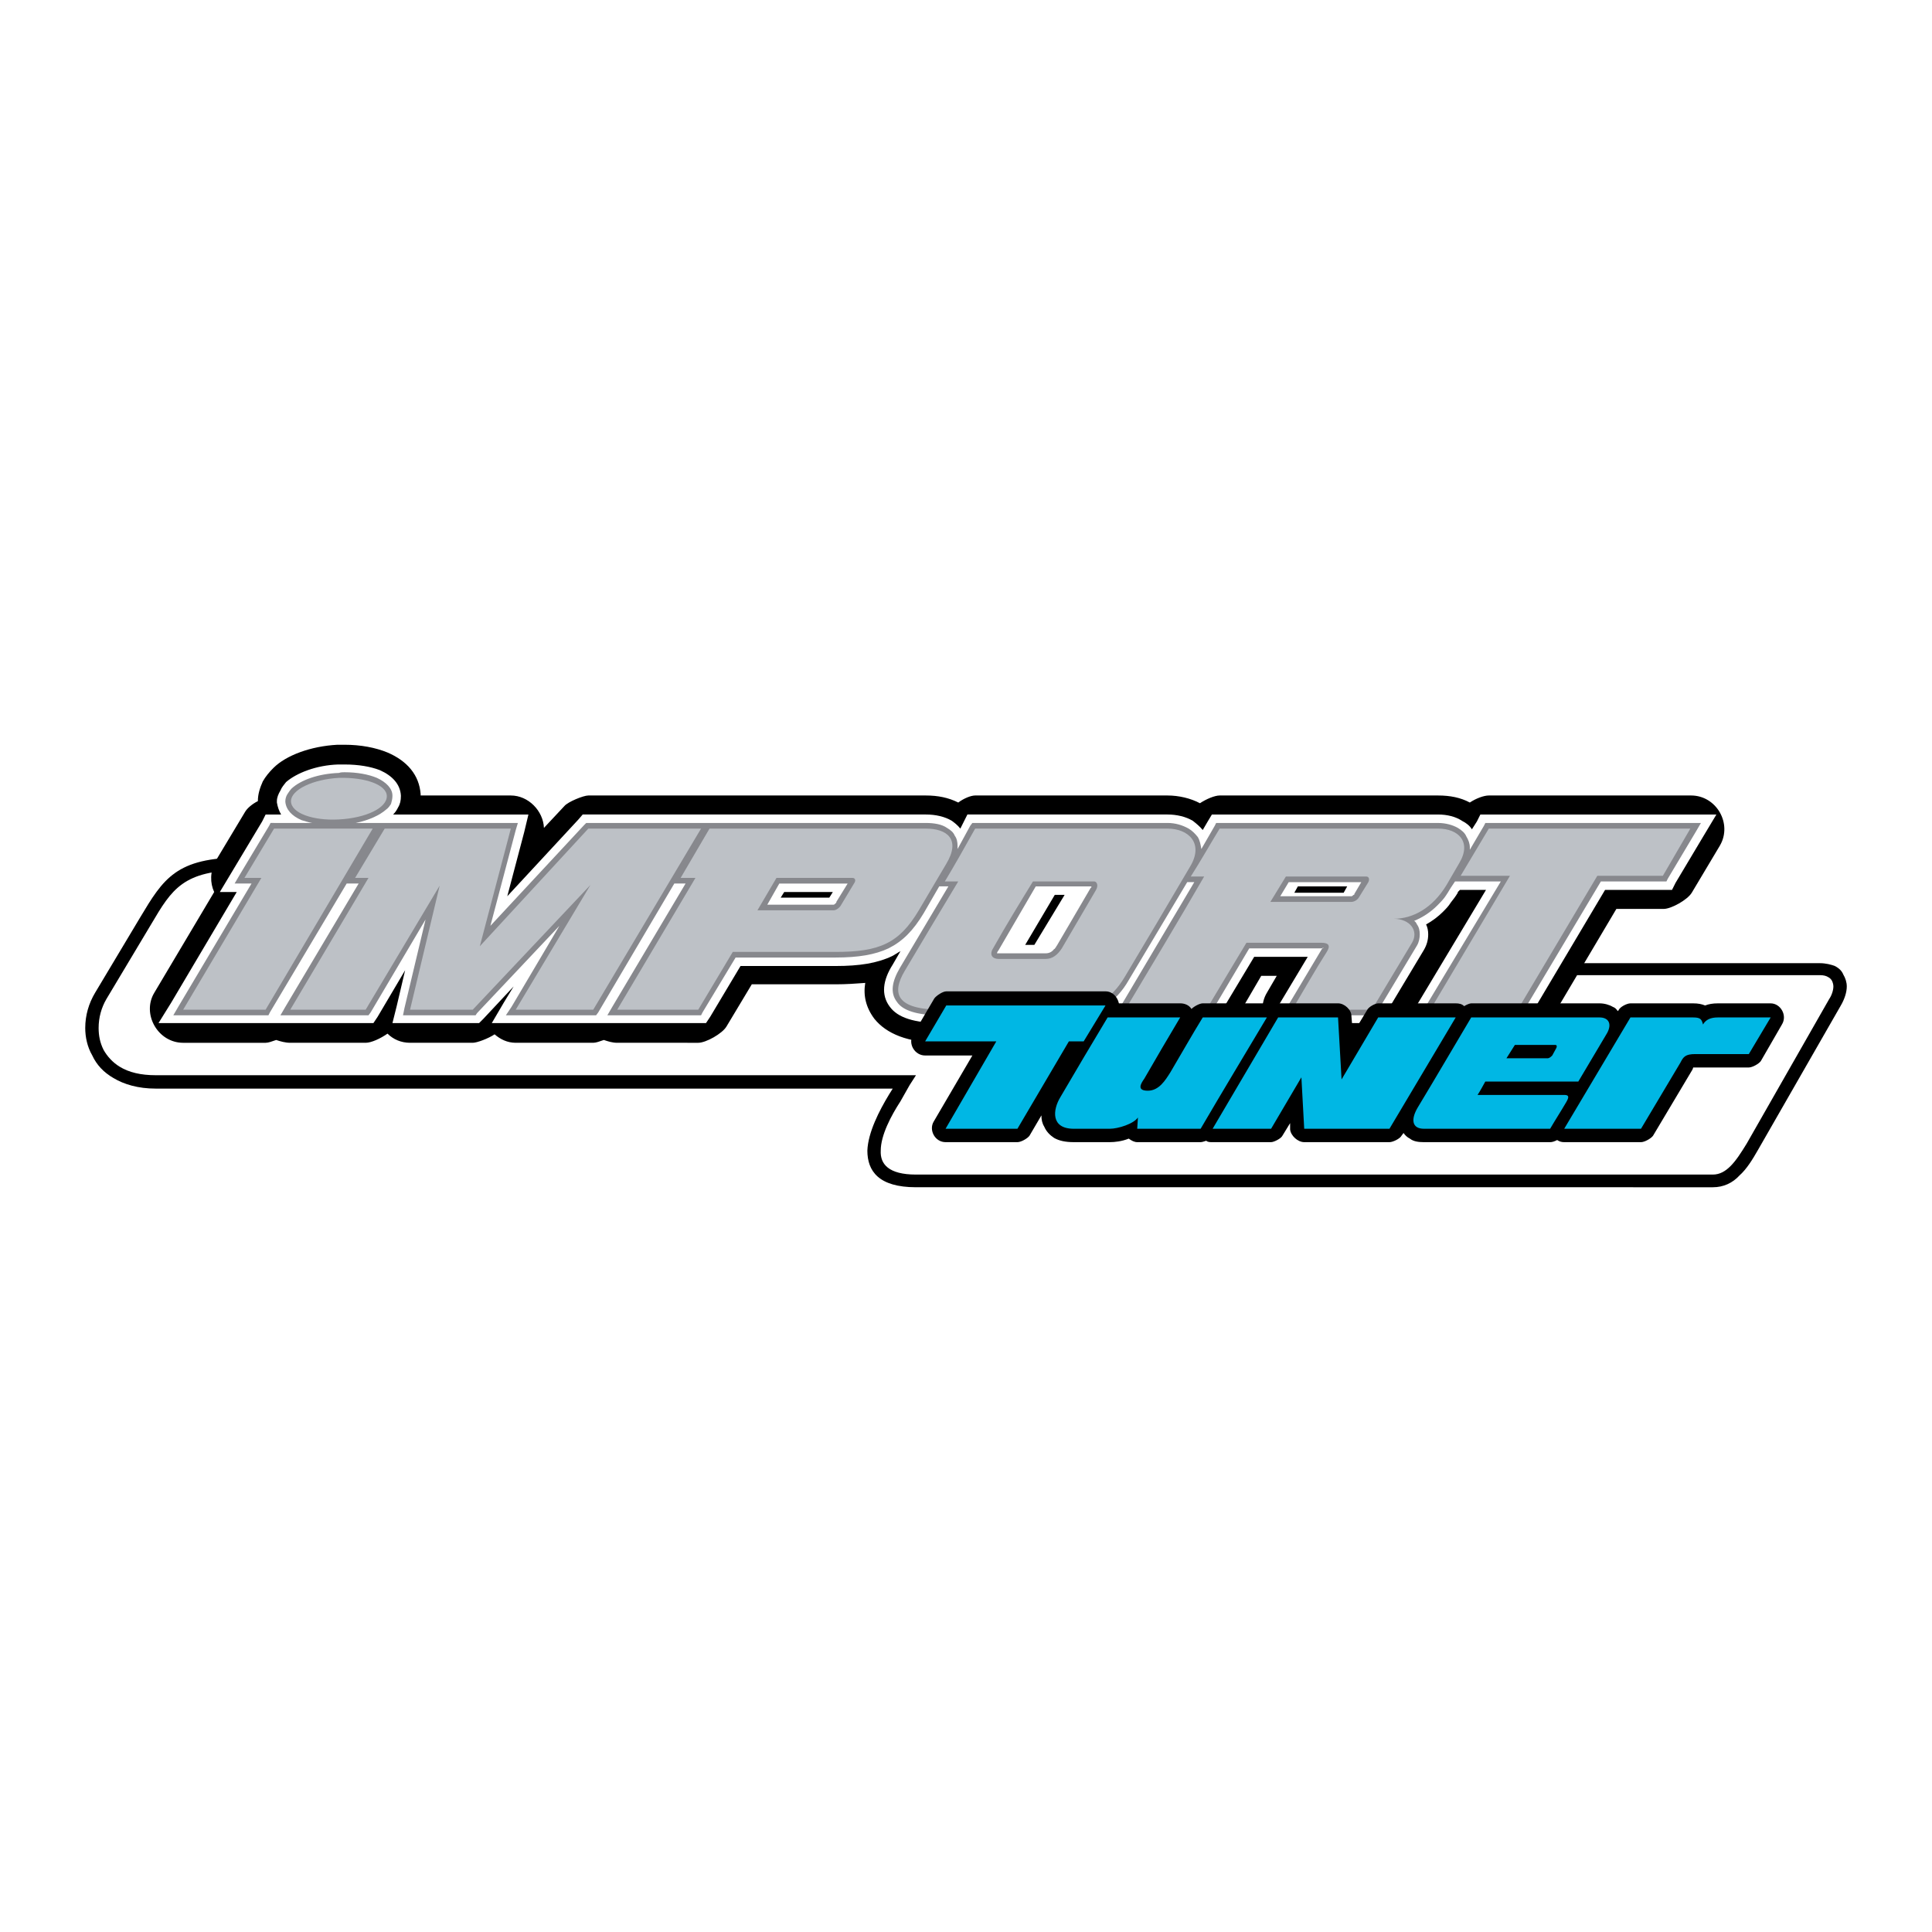 <?xml version="1.0" encoding="utf-8"?>
<!-- Generator: Adobe Illustrator 13.0.0, SVG Export Plug-In . SVG Version: 6.00 Build 14948)  -->
<!DOCTYPE svg PUBLIC "-//W3C//DTD SVG 1.0//EN" "http://www.w3.org/TR/2001/REC-SVG-20010904/DTD/svg10.dtd">
<svg version="1.0" id="Layer_1" xmlns="http://www.w3.org/2000/svg" xmlns:xlink="http://www.w3.org/1999/xlink" x="0px" y="0px"
	 width="192.756px" height="192.756px" viewBox="0 0 192.756 192.756" enable-background="new 0 0 192.756 192.756"
	 xml:space="preserve">
<g>
	<polygon fill-rule="evenodd" clip-rule="evenodd" fill="#FFFFFF" points="0,0 192.756,0 192.756,192.756 0,192.756 0,0 	"/>
	<path fill-rule="evenodd" clip-rule="evenodd" d="M127.311,96.097h54.27c0.562,0,1.125,0.141,1.477,0.281
		c0.422,0.211,0.703,0.492,0.844,0.843c0.211,0.352,0.352,0.774,0.352,1.195c0,0.562-0.211,1.266-0.633,1.969l-8.225,14.341
		c-0.562,0.984-1.125,1.898-1.828,2.531c-0.703,0.772-1.617,1.195-2.672,1.195H91.387c-3.726,0-4.85-1.617-4.85-3.656
		c0.07-1.827,1.195-4.007,2.179-5.624l0.352-0.562H15.534c-1.757,0-3.163-0.422-4.218-1.056c-0.984-0.562-1.688-1.335-2.109-2.249
		c-0.492-0.844-0.703-1.828-0.703-2.741c0-1.266,0.352-2.461,0.984-3.516l4.499-7.521c2.32-3.866,3.585-5.976,10.193-5.976h104.604
		c0.492,0,0.984,0.141,1.406,0.352c0.352,0.211,0.633,0.492,0.844,0.844c0.141,0.351,0.281,0.773,0.281,1.195
		c0,0.632-0.211,1.335-0.633,2.038L127.311,96.097L127.311,96.097z"/>
	<path fill-rule="evenodd" clip-rule="evenodd" fill="#FFFFFF" d="M181.58,97.291h-55.395h-1.055l0.492-0.913l3.936-7.03
		c0.281-0.492,0.422-0.984,0.422-1.406c0-0.211,0-0.422-0.07-0.563s-0.211-0.281-0.352-0.352c-0.211-0.141-0.492-0.21-0.773-0.21
		H24.181c-5.905,0-7.03,1.898-9.068,5.343l-4.5,7.521c-0.492,0.844-0.773,1.828-0.773,2.883c0,0.772,0.141,1.476,0.492,2.179
		c0.352,0.633,0.914,1.266,1.617,1.688c0.915,0.562,2.109,0.844,3.585,0.844h74.729h1.125l-0.633,0.984l-0.914,1.616
		c-0.914,1.406-1.969,3.374-1.969,4.921c-0.07,1.336,0.773,2.391,3.515,2.391h79.508c0.703,0,1.266-0.352,1.758-0.844
		c0.562-0.562,1.055-1.336,1.617-2.25l8.225-14.411c0.281-0.422,0.422-0.914,0.422-1.266c0-0.21-0.07-0.421-0.141-0.562
		c-0.07-0.142-0.211-0.282-0.352-0.353C182.213,97.361,181.932,97.291,181.58,97.291L181.58,97.291z"/>
	<path fill-rule="evenodd" clip-rule="evenodd" d="M27.555,103.759c-0.422,0.141-0.773,0.281-1.055,0.281h-8.225
		c-2.531,0-4.148-2.882-2.882-4.991l5.975-10.052c-0.422-0.914-0.422-2.039,0.141-3.093l2.953-4.921
		c0.211-0.352,0.703-0.773,1.265-1.055c0-0.703,0.211-1.335,0.492-1.968c0.281-0.492,0.633-0.914,1.054-1.336
		c1.266-1.265,3.726-2.179,6.397-2.32c0.211,0,0.422,0,0.703,0c1.617,0,3.093,0.282,4.289,0.774
		c1.968,0.843,3.163,2.249,3.304,4.147c0,0,0,0.07,0,0.141h8.999c1.757,0,3.234,1.546,3.304,3.233l2.039-2.179
		c0.352-0.422,1.898-1.054,2.39-1.054h11.248c0.141,0,0.352,0,0.493,0s0.281,0,0.351,0h21.582c1.195,0,2.25,0.21,3.234,0.703
		c0.562-0.422,1.265-0.703,1.687-0.703h19.191c1.125,0,2.32,0.281,3.234,0.773c0.633-0.422,1.477-0.773,1.969-0.773h21.793
		c1.195,0,2.25,0.21,3.164,0.703c0.633-0.422,1.406-0.703,1.896-0.703h20.178c2.529,0,4.146,2.812,2.881,4.991l-2.811,4.71
		c-0.422,0.703-2.039,1.617-2.812,1.617h-4.711l-6.959,11.74c-0.422,0.702-2.039,1.616-2.883,1.616h-8.717
		c-1.266,0-2.32-0.773-2.883-1.757l-0.07,0.141c-0.422,0.702-2.037,1.616-2.883,1.616h-7.662c-2.461,0-4.076-2.882-2.811-4.991
		l0.984-1.688h-1.547l-2.953,5.062c-0.422,0.702-2.039,1.616-2.883,1.616h-7.732c-0.773,0-1.406-0.281-1.969-0.633
		c-1.055,0.422-2.32,0.633-3.654,0.633H93.918c-3.375,0-5.484-0.914-6.679-2.39c-0.844-1.125-1.125-2.32-0.914-3.585
		c-0.914,0.07-1.898,0.141-2.953,0.141h-8.365l-2.531,4.218c-0.421,0.702-2.038,1.616-2.812,1.616H61.58
		c-0.492,0-0.914-0.141-1.335-0.281c-0.422,0.141-0.773,0.281-1.055,0.281h-7.733c-0.844,0-1.547-0.352-2.109-0.844
		c-0.632,0.422-1.757,0.844-2.179,0.844h-6.256c-0.914,0-1.688-0.352-2.25-0.914c-0.703,0.492-1.617,0.914-2.18,0.914h-7.522
		C28.469,104.04,27.977,103.899,27.555,103.759L27.555,103.759z"/>
	<path fill-rule="evenodd" clip-rule="evenodd" fill="#FFFFFF" d="M83.091,88.997h-4.851l-0.351,0.562h4.85L83.091,88.997
		L83.091,88.997z M106.219,89.278h-0.982l-2.953,4.991h0.914L106.219,89.278L106.219,89.278z M27.344,81.264h0.703
		c-0.21-0.352-0.351-0.773-0.421-1.195c0,0,0-0.07,0-0.141c0-0.352,0.141-0.703,0.351-1.054c0.141-0.352,0.352-0.562,0.562-0.844
		c1.054-0.914,3.023-1.687,5.202-1.757c0.211,0,0.422,0,0.633,0c1.406,0,2.601,0.211,3.515,0.562
		c1.265,0.563,2.038,1.406,2.109,2.531c0,0,0,0,0,0.07c0,0.421-0.071,0.773-0.282,1.125c-0.14,0.281-0.281,0.492-0.492,0.703h0.422
		h11.318h1.757L52.3,83.021l-1.688,6.397l7.101-7.663l0.422-0.492h0.562h11.248h0.07h0.773h1.546h20.036
		c0.984,0,1.898,0.211,2.601,0.633c0.281,0.211,0.562,0.422,0.843,0.773l0.352-0.703l0.352-0.703h0.773h19.191
		c0.916,0,1.828,0.211,2.531,0.633c0.352,0.281,0.703,0.562,0.984,0.914l0.492-0.843l0.422-0.703h0.773h21.793
		c0.914,0,1.758,0.211,2.391,0.633c0.422,0.211,0.773,0.492,0.984,0.843l0.492-0.773l0.352-0.703h0.842h20.248h2.459l-1.266,2.109
		l-2.811,4.71l-0.352,0.703h-0.844h-5.836l-7.521,12.654l-0.422,0.632h-0.773h-8.717h-2.391l1.195-2.038l6.75-11.248h-2.531h-0.07
		l-0.211,0.211v0.07c-0.211,0.352-0.422,0.633-0.703,0.984c-0.211,0.352-0.492,0.633-0.773,0.914
		c-0.492,0.492-1.055,0.914-1.688,1.266c0.141,0.281,0.211,0.632,0.211,0.984c0,0.562-0.141,1.055-0.422,1.546l-4.006,6.679
		l-0.422,0.632h-0.775h-7.943h-2.461l1.268-2.038l2.74-4.569h-5.342l-3.586,5.975l-0.422,0.632h-0.773h-8.084h-2.461l0.562-0.843
		c-1.055,0.562-2.32,0.843-3.725,0.843H93.918c-2.742,0-4.359-0.562-5.132-1.616c-0.914-1.195-0.703-2.672,0.281-4.218l0.773-1.336
		c-0.281,0.141-0.562,0.352-0.844,0.493c-1.476,0.703-3.234,0.984-5.624,0.984h-9.49l-3.023,5.062l-0.421,0.632h-0.773H61.58h-1.617
		H59.19h-7.733h-2.391l1.195-2.038l0.985-1.617l-3.023,3.234l-0.422,0.421h-0.632h-6.256h-1.758l0.422-1.687l0.843-3.585
		l-2.742,4.64l-0.421,0.632h-0.773h-7.522h-1.688H26.5h-8.225h-2.46l1.265-2.038l6.538-11.037h-1.687l1.266-2.109l2.952-4.92
		l0.352-0.703H27.344L27.344,81.264z M134.41,88.434h-4.922l-0.352,0.633h4.922L134.41,88.434L134.41,88.434z"/>
	<path fill-rule="evenodd" clip-rule="evenodd" fill="#87888D" d="M84.568,88.153h-6.819l-1.195,2.108h6.607
		c0.07,0,0.141-0.07,0.211-0.141s0.07-0.07,0.07-0.07s0,0,0-0.07L84.568,88.153L84.568,88.153z M135.816,88.013h-7.242l-0.842,1.406
		h7.1c0.07,0,0.141-0.07,0.211-0.141h0.07c0-0.07,0-0.07,0-0.07L135.816,88.013L135.816,88.013z M108.891,88.434h-5.553
		l-3.727,6.397c-0.07,0.07-0.141,0.211-0.141,0.282c0.07,0,0.141,0,0.211,0h4.641c0.352,0,0.633-0.141,0.844-0.422
		c0.07,0,0.07-0.07,0.141-0.141s0.07-0.141,0.141-0.211l3.373-5.764C108.891,88.575,108.891,88.504,108.891,88.434L108.891,88.434z
		 M27.344,82.107h3.796c-0.421-0.07-0.773-0.211-1.054-0.281c-0.984-0.422-1.547-1.055-1.617-1.828c0,0,0,0,0-0.07
		c0-0.211,0.07-0.492,0.21-0.703s0.281-0.422,0.422-0.562c0.914-0.843,2.671-1.477,4.71-1.547c0.211-0.07,0.352-0.07,0.562-0.07
		c1.266,0,2.39,0.211,3.233,0.563c0.915,0.421,1.547,1.054,1.547,1.757v0.07c0,0.281-0.07,0.492-0.141,0.773
		c-0.14,0.211-0.281,0.422-0.492,0.562c-0.633,0.562-1.688,1.055-3.023,1.336h1.688H38.1h0.07h0.211h12.584h0.703l-0.21,0.703
		l-2.531,9.561l9.35-10.053l0.211-0.211h0.211h11.248h0.563h0.281h0.07h21.512c0.843,0,1.617,0.141,2.109,0.492
		c0.352,0.211,0.633,0.422,0.773,0.773c0.211,0.281,0.281,0.632,0.281,1.054c0,0.07,0,0.141,0,0.281l1.265-2.319l0.211-0.281h0.281
		h19.191c0.775,0,1.477,0.211,2.109,0.562c0.352,0.211,0.633,0.492,0.914,0.844c0.211,0.352,0.281,0.773,0.352,1.195l1.336-2.319
		l0.141-0.281h0.352h21.793c0.773,0,1.477,0.211,1.969,0.492c0.352,0.211,0.703,0.492,0.844,0.844
		c0.211,0.352,0.352,0.703,0.352,1.125c0,0.07,0,0.141,0,0.211l1.406-2.39l0.141-0.281h0.35h20.178h0.982l-0.492,0.843l-2.811,4.71
		l-0.141,0.281h-0.281h-6.258l-7.803,13.075l-0.141,0.281h-0.352h-8.717h-0.984l0.492-0.844l7.523-12.513h-4.008h-0.562
		l-0.422,0.632c-0.211,0.352-0.422,0.703-0.633,0.984c-0.211,0.281-0.492,0.562-0.703,0.773c-0.703,0.703-1.477,1.195-2.32,1.546
		c0.141,0.07,0.211,0.211,0.281,0.352c0.211,0.281,0.281,0.632,0.281,0.984s-0.07,0.773-0.281,1.125l-4.008,6.679l-0.141,0.281
		h-0.352h-7.943h-0.984l0.492-0.844l3.445-5.765c0.07-0.141,0.211-0.07,0.141-0.141c0-0.07,0,0.07-0.211,0.07h-7.17l-3.797,6.397
		l-0.141,0.281h-0.352h-8.084h-0.984l0.492-0.844l7.381-12.442h-0.352h-0.352l-5.834,9.771c-0.633,1.125-1.477,2.039-2.461,2.602
		s-2.109,0.914-3.514,0.914H93.918c-2.461,0-3.867-0.492-4.429-1.336c-0.703-0.914-0.492-2.038,0.281-3.374l4.851-8.155h-0.352
		h-0.562l-1.546,2.671c-1.054,1.757-2.109,2.812-3.515,3.515c-1.335,0.633-3.023,0.915-5.272,0.915h-9.982l-3.305,5.483
		l-0.141,0.281h-0.281H61.58h-0.984l0.492-0.844l7.311-12.302h-0.492h-0.632l-7.593,12.864l-0.21,0.281H59.19h-7.733h-0.985
		l0.563-0.844l4.781-8.084l-8.226,8.717l-0.141,0.211h-0.281h-6.256h-0.703l0.141-0.703l2.109-8.857l-5.483,9.279l-0.211,0.281
		h-0.281h-7.522h-0.984l0.493-0.844l7.311-12.302h-0.352h-0.843l-7.663,12.864l-0.141,0.281H26.5h-8.225h-0.984l0.492-0.844
		l7.311-12.302h-0.703h-0.983l0.492-0.844l2.953-4.92l0.141-0.281H27.344L27.344,82.107z"/>
	<path fill-rule="evenodd" clip-rule="evenodd" fill="#BDC1C6" d="M27.344,82.669h9.842L26.5,100.736h-8.225l7.803-13.146h-1.688
		L27.344,82.669L27.344,82.669z M148.539,82.669h20.107l-2.742,4.71h-6.539l-7.943,13.357h-8.717l7.943-13.357h-4.92L148.539,82.669
		L148.539,82.669z M97.292,82.669c6.046,0,13.146,0,19.191,0c2.109,0,3.656,1.476,2.25,3.796c-1.898,3.234-4.639,7.873-6.537,11.036
		c-1.266,2.109-2.953,3.234-5.553,3.234c-3.797,0-9,0-12.725,0c-4.5,0-4.992-1.617-3.656-3.866c1.757-2.953,3.515-5.905,5.343-8.928
		c-0.422,0-0.914,0-1.336,0C95.324,86.185,96.308,84.427,97.292,82.669L97.292,82.669z M103.057,87.942
		c-1.336,2.179-2.672,4.358-3.938,6.607c-0.422,0.633-0.211,1.125,0.562,1.125c1.547,0,3.164,0,4.641,0
		c0.703,0,1.195-0.421,1.615-1.055c1.127-1.898,2.25-3.866,3.375-5.764c0.352-0.562,0.07-0.914-0.141-0.914
		C107.133,87.942,105.096,87.942,103.057,87.942L103.057,87.942z M128.293,87.45h8.016c0.281,0,0.35,0.282,0.211,0.563l-0.914,1.476
		c-0.141,0.281-0.492,0.492-0.773,0.492h-8.086L128.293,87.45L128.293,87.45z M121.686,82.669c-0.984,1.617-1.898,3.234-2.883,4.78
		c0.492,0,0.914,0,1.336,0c-2.602,4.499-5.271,8.928-7.873,13.287c2.672,0,5.412,0,8.084,0c1.336-2.25,2.672-4.429,4.008-6.678
		c2.178,0,5.271,0,7.451,0c0.844,0,0.914,0.351,0.562,0.914c-1.125,1.757-2.32,3.866-3.445,5.764c2.672,0,5.273,0,7.943,0
		c1.336-2.25,2.672-4.429,4.008-6.678c0.703-1.195-0.211-2.39-1.828-2.39c1.898,0,3.867-1.054,5.273-3.375
		c0.422-0.703,0.844-1.476,1.266-2.179c1.266-2.109-0.07-3.445-2.109-3.445C136.238,82.669,128.926,82.669,121.686,82.669
		L121.686,82.669z M70.789,82.669l-2.882,4.921h1.477l-7.803,13.146h8.084l3.445-5.764h10.263c4.359,0,6.327-0.844,8.295-4.148
		c0.914-1.546,1.828-3.093,2.742-4.64c1.476-2.46,0.07-3.515-2.039-3.515C85.481,82.669,77.679,82.669,70.789,82.669L70.789,82.669z
		 M77.468,87.59h7.592c0.281,0,0.352,0.282,0.141,0.563l-1.266,2.108c-0.14,0.281-0.492,0.562-0.773,0.562h-7.592L77.468,87.59
		L77.468,87.59z M38.381,82.669l-2.953,4.921h1.336l-7.803,13.146h7.522l7.382-12.373l-2.953,12.373h6.256l11.74-12.443
		l-7.452,12.443h7.733l10.755-18.067H58.698l-10.827,11.74l3.094-11.74H38.381L38.381,82.669z M33.812,77.608
		c2.671-0.07,4.781,0.703,4.781,1.828c0,1.195-2.109,2.179-4.781,2.32c-2.601,0.141-4.78-0.633-4.78-1.828
		C29.031,78.803,31.21,77.749,33.812,77.608L33.812,77.608z"/>
	<path fill-rule="evenodd" clip-rule="evenodd" d="M94.41,98.908h15.887c0.703,0,1.195,0.562,1.336,1.195h6.115
		c0.492,0,0.914,0.211,1.125,0.562c0.281-0.281,0.844-0.562,1.125-0.562h6.398c0.209,0,0.42,0.07,0.631,0.141
		c0.211-0.07,0.354-0.141,0.494-0.141h5.975c0.633,0,1.336,0.633,1.336,1.266l0.141,1.757l1.406-2.319
		c0.141-0.352,0.842-0.703,1.123-0.703h7.734c0.352,0,0.633,0.07,0.844,0.281c0.211-0.141,0.562-0.281,0.703-0.281h12.793
		c0.494,0,0.984,0.141,1.336,0.352c0.211,0.07,0.352,0.211,0.492,0.422l0.07-0.07c0.141-0.352,0.844-0.703,1.195-0.703h6.258
		c0.49,0,0.842,0.07,1.193,0.211c0.352-0.141,0.773-0.211,1.266-0.211h5.273c0.984,0,1.688,1.195,1.125,2.109l-2.109,3.655
		c-0.211,0.281-0.844,0.633-1.195,0.633h-5.344c-0.209,0-0.209,0-0.209,0s0,0.07-0.07,0.211l-3.938,6.607
		c-0.211,0.281-0.844,0.633-1.195,0.633h-7.662c-0.281,0-0.492-0.07-0.703-0.211c-0.281,0.141-0.492,0.211-0.703,0.211h-12.584
		c-0.562,0-1.055-0.07-1.406-0.352c-0.281-0.141-0.492-0.352-0.633-0.562l-0.211,0.28c-0.141,0.281-0.844,0.633-1.195,0.633h-8.506
		c-0.633,0-1.336-0.633-1.406-1.265v-0.633l-0.773,1.265c-0.139,0.281-0.844,0.633-1.125,0.633h-5.834c-0.281,0-0.492,0-0.633-0.141
		c-0.211,0.07-0.422,0.141-0.562,0.141h-6.326c-0.281,0-0.562-0.141-0.844-0.352c-0.703,0.281-1.406,0.352-1.898,0.352h-3.586
		c-0.844,0-1.475-0.141-1.967-0.422c-0.422-0.281-0.773-0.632-0.984-1.125c-0.211-0.351-0.281-0.702-0.281-1.124l-1.195,2.038
		c-0.211,0.281-0.844,0.633-1.195,0.633h-7.17c-1.055,0-1.687-1.194-1.195-2.038l3.867-6.608h-4.71
		c-1.054,0-1.757-1.195-1.195-2.109l2.108-3.585C93.425,99.33,94.059,98.908,94.41,98.908L94.41,98.908z"/>
	<path fill-rule="evenodd" clip-rule="evenodd" fill="#00B7E4" d="M94.41,100.314h15.887l-2.18,3.585h-1.475l-5.133,8.718h-7.17
		l5.061-8.718h-7.1L94.41,100.314L94.41,100.314z M162.67,101.51c1.828,0,4.43,0,6.258,0c0.771,0,0.842,0.211,0.982,0.703
		c0.281-0.492,0.773-0.703,1.477-0.703h5.273l-2.18,3.655c-1.758,0-3.656,0-5.344,0c-0.982,0-1.193,0.281-1.475,0.844l-3.938,6.608
		h-7.662L162.67,101.51L162.67,101.51z M146.783,101.51c-1.758,2.952-3.516,5.975-5.344,8.998c-0.703,1.195-0.562,2.109,0.633,2.109
		c4.078,0,8.576,0,12.584,0c0.492-0.844,1.125-1.828,1.617-2.672c0.281-0.492,0.281-0.703-0.211-0.703c-2.672,0-5.906,0-8.646,0
		c0.281-0.422,0.492-0.843,0.773-1.336c3.092,0,6.186,0,9.279,0c0.914-1.546,1.967-3.304,2.881-4.851
		c0.492-0.914,0.141-1.546-0.773-1.546C155.43,101.51,150.93,101.51,146.783,101.51L146.783,101.51z M151.141,104.251h4.008
		c0.141,0,0.211,0.07,0.141,0.281l-0.422,0.773c-0.141,0.141-0.281,0.281-0.492,0.281h-4.078L151.141,104.251L151.141,104.251z
		 M127.521,101.51h5.975l0.352,6.186l3.654-6.186h7.734l-6.609,11.107h-8.506l-0.281-5.133l-3.023,5.133h-5.834L127.521,101.51
		L127.521,101.51z M110.508,101.51c-1.688,2.812-3.023,5.062-4.709,7.943c-0.773,1.266-0.984,3.164,1.334,3.164
		c1.477,0,2.039,0,3.586,0c0.844,0,2.391-0.492,2.812-1.125l-0.07,1.125c2.18,0,4.217,0,6.326,0c2.18-3.727,4.43-7.452,6.609-11.107
		c-2.109,0-4.289,0-6.398,0c-1.125,1.827-2.109,3.585-3.234,5.483c-0.492,0.772-1.123,1.827-2.248,1.827s-0.703-0.702-0.352-1.195
		c1.055-1.827,2.529-4.358,3.584-6.115C115.359,101.51,112.969,101.51,110.508,101.51L110.508,101.51z"/>
</g>
</svg>
